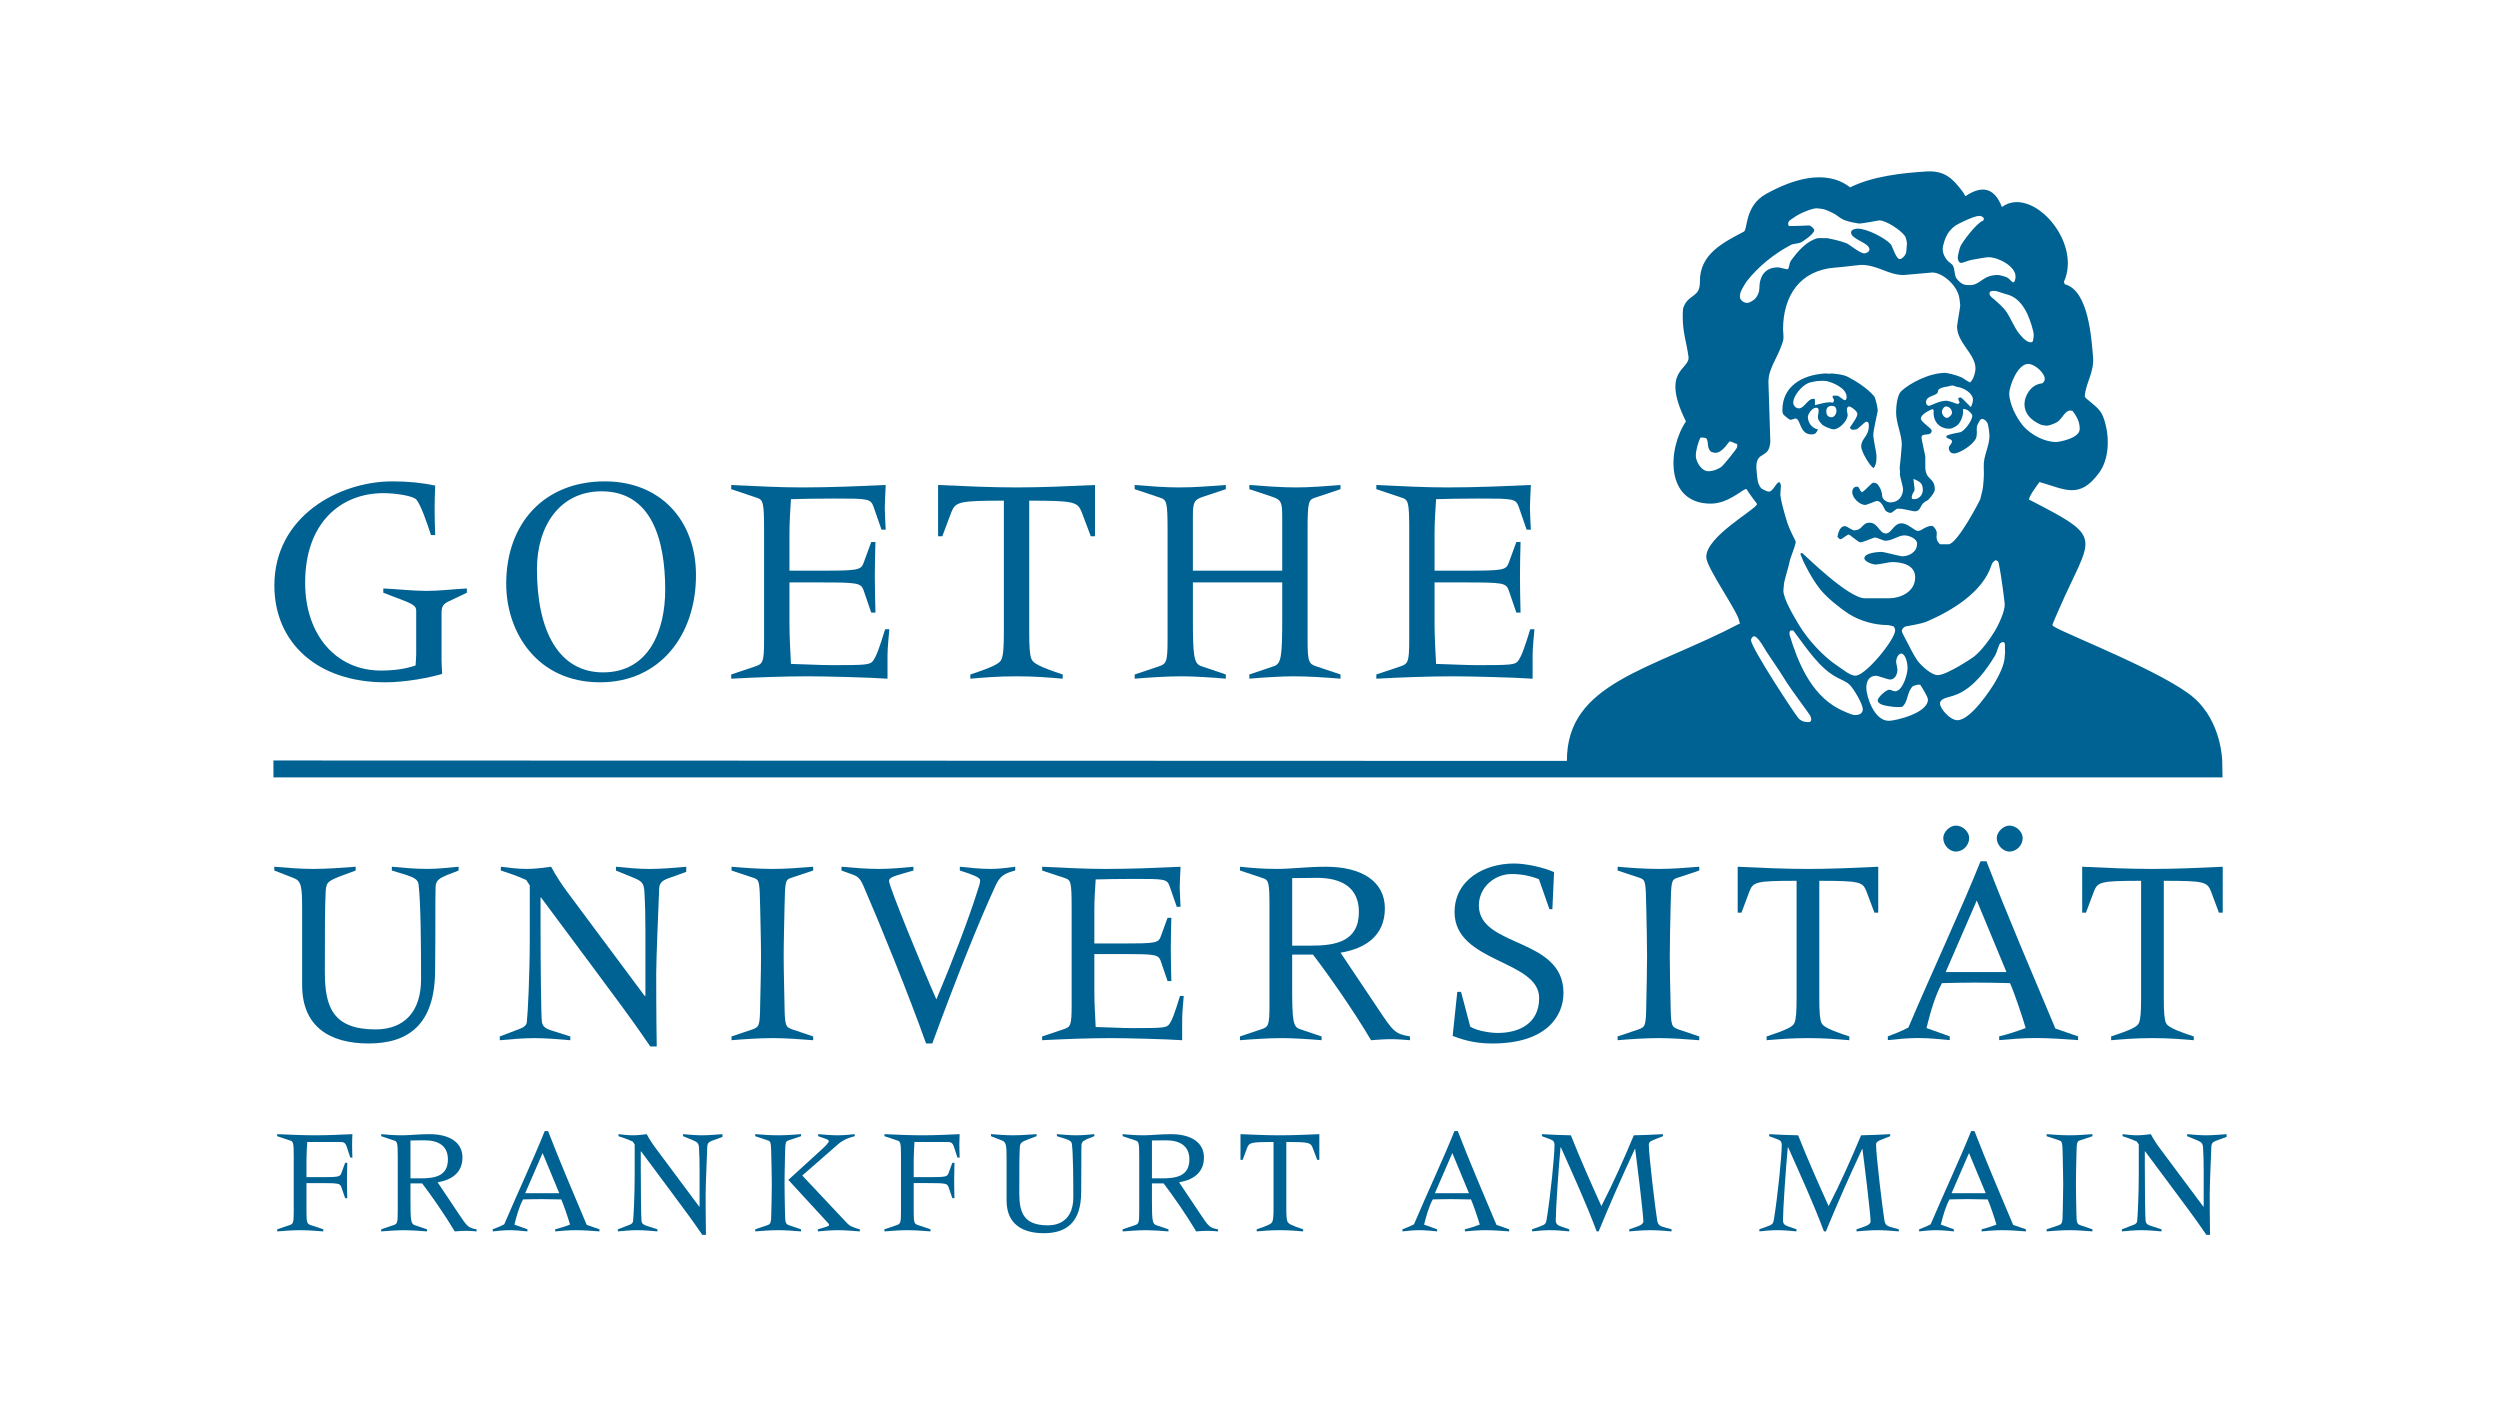 <?xml version="1.0" encoding="utf-8"?>
<!-- Generator: Adobe Illustrator 22.0.1, SVG Export Plug-In . SVG Version: 6.00 Build 0)  -->
<svg version="1.1" id="svg5346" xmlns:svg="http://www.w3.org/2000/svg"
	 xmlns="http://www.w3.org/2000/svg" xmlns:xlink="http://www.w3.org/1999/xlink" x="0px" y="0px" viewBox="0 0 1920 1080"
	 style="enable-background:new 0 0 1920 1080;" xml:space="preserve">
<style type="text/css">
	.st0{fill:#FFFFFF;}
	.st1{clip-path:url(#SVGID_3_);fill:url(#SVGID_4_);}
	.st2{clip-path:url(#SVGID_6_);fill:#006293;}
	.st3{fill-rule:evenodd;clip-rule:evenodd;fill:#006293;}
	.st4{fill:#006293;}
	.st5{clip-path:url(#SVGID_8_);fill:#006293;}
	.st6{clip-path:url(#SVGID_10_);fill:#006293;}
</style>
<rect class="st0" width="1920" height="1080"/>
<g>
	<g>
		<defs>
			<rect id="SVGID_9_" x="210.23" y="131.6" width="1499.77" height="816.8"/>
		</defs>
		<clipPath id="SVGID_2_">
			<use xlink:href="#SVGID_9_"  style="overflow:visible;"/>
		</clipPath>
		<path style="clip-path:url(#SVGID_2_);fill:#006293;" d="M1203.39,584.37c-0.26-60.2,64.43-69.63,132.94-105.58l-0.56-1.52
			c-0.57-6.9-25.07-40.87-25.36-49.27c-0.55-15.99,38.71-36.95,39.02-40.97c-2.84-3.74-5.7-7.51-8.18-11.5
			c-2.82-0.15-13.55,11.26-27.43,11.26c-34.8,0-33.46-41.54-19.02-63.17c-19.91-40.04,3.35-39.38,1.95-49.75
			c-1.43-10.59-4.42-18.62-4.39-29.88c0,0-0.25-6.07,0.63-8.27c4.07-10.21,12.69-6.92,12.54-19.41c-0.26-21.24,17.88-30,33.8-38.45
			c3.02-1.6,0.39-19.75,17.06-28.95c19.44-10.73,45.41-19.78,64.5-5.03c17.21-8.49,39.54-11.01,58.52-12.19
			c14.09-0.88,20.37,5.41,28.12,15.81l1.9,3.17c13.74-9.22,22.6-5.62,28.04,8.33c22.81-16.93,61.89,26.57,47.56,57.56l0.83,1.79
			c18.2,4.69,20.41,41.9,21.61,56.01c0.96,11.38-5.68,20.03-6.34,29.75c-0.09,1.24,1.93,2.58,2.71,3.24
			c8.42,7.01,10.67,8.32,13.38,19.2c2.82,11.34,2.22,26.54-5.1,36.54c-15.13,20.66-26.22,12.62-45.8,7.11
			c-1.96,2.67-7.85,10.56-8.11,13.43c59.43,30.5,48.12,26.81,23.21,84c-0.63,1.44-5.14,11.6-5.16,12.34
			c-0.02,0.71,1.48,1.42,1.95,1.69c10.76,6.25,84.82,35.25,106.55,54.13c21.64,18.8,21.9,48.69,21.9,48.69l0.23,12.54H210v-12.97
			L1203.39,584.37L1203.39,584.37L1203.39,584.37z M1395.27,159.97c-3.9,0-13.71,4.15-17.49,7.06c-1.37,1.05-4.46,2.33-4.46,4.65
			c0,1.22,0.34,1.68,0.56,1.88c1.25,0.22,15.74-0.42,15.74-0.42c1.42,0.48,3.69,2.44,3.69,3.66c0,2.87-8.88,8.8-10.1,9.35
			c-2.26,1.04-5.68,0.86-7.82,1.96c-12.99,6.83-24.95,16.59-33.61,27.56c-2.01,2.56-4.72,7.76-5.05,8.93
			c-0.34,1.23-0.49,2.19-0.49,3.41c0,1.95,2.32,4.64,5.85,4.64c1.22,0,4.82-1.98,6.1-3.5c1.71-2.01,2.99-4.91,2.99-7.47
			c0-9.15,3.96-16.34,14.33-16.34c1.22,0,6.1,1.46,7.32,1.46s1.14-4.51,2.51-6.44c5.44-7.66,12.3-15.27,20.68-17.46
			c0.46,0,1.38-0.14,7.27,0c4.84,0.97,10.29,2.12,15.05,4.01c1.59,0.61,10.15,7.7,13.5,7.7c0.97,0,3.9-1.16,3.9-2.93
			c0-5.49-14.14-7.68-14.14-13.17c0-2.62,4.51-2.93,5.12-2.93c7.13,0,21.03,7.11,25.49,12.11c0.85,0.92,4.02,11.3,6.7,11.3
			c2.19,0,5.12-3.6,5.12-5.85c0-1.22,0.49-4.63,0.49-5.85c0-1.22-0.53-4.66-1.69-6.24c-3.48-4.69-14.52-11.81-19.52-11.81
			c-0.18,0-12.99,2.44-15.12,2.44c-1.22,0-8.02-1.2-11.62-2.6c-2.74-1.04-5.08-3.21-7.28-4.55c-2.62-1.59-8.42-4.06-9.64-4.06
			C1398.44,160.46,1396.49,159.97,1395.27,159.97L1395.27,159.97L1395.27,159.97z M1519.89,165.82c-3.84,0-16.56,6.26-18.21,7.5
			c-5.59,4.21-7.72,8.55-9.45,15.77c-0.48,2.02-0.13,3.93,0.23,5.33c0.55,1.95,1.82,4.05,2.97,5.46c1.22,1.46,3.75,2.69,4.54,4.34
			c1.59,3.23,0.82,7.42,2.77,9.8c3.84,4.76,6.41,4.97,10.07,4.97c8.23,0,9.63-7.8,21.46-7.8c1.22,0,5.28,0.94,7.48,2.06
			c1.49,0.76,4.09,4.66,5.09,3.26c1.04-1.45,1.09-3.13,1.09-4.35c0-7.44-12.92-14.63-20.73-14.63c-1.22,0-8.83,1.16-13.22,2.08
			c-2.38,0.49-6.53,2.31-7.75,2.31c-1.77,0-2.68-2.13-2.68-4.15c0-1.22,0.95-5.36,1.95-8.29c0.98-2.89,12.52-18.39,17.41-19.96
			c0.52-0.32,0.65-0.72,0.67-1.28c0.03-0.61-0.1-0.89-0.67-1.43C1521.82,166.02,1521.11,165.82,1519.89,165.82L1519.89,165.82
			L1519.89,165.82z M1532.09,223.38c-1.22,0-2.83-0.04-3.62,0.6c-0.39,0.32-0.6,0.85-0.52,1.84c0.14,1.76,3.1,3.66,3.96,4.43
			c2.84,2.54,6.26,5.46,8.58,8.64c3.96,5.55,6.17,12.33,10.43,17.57c3.41,4.15,6.04,6.43,8.97,6.43c1.22,0,1.41-1.17,1.41-1.17
			c0.53-2.04,0.58-3.48,0.58-4.7c0-1.22-0.37-2.59-0.66-3.68c-2.45-9.43-7.47-24.03-19.82-27.21
			C1538.38,225.35,1533.31,223.38,1532.09,223.38L1532.09,223.38L1532.09,223.38z M1379.18,416.54c-0.53,2.99-4.66,13.21-4.66,14.34
			c0,1.22-4.39,15.85-4.39,17.07c0,1.22-0.49,4.39-0.49,5.61c0,6.53,8.2,20.06,11.86,26.22c6.89,11.46,18.71,24.48,30.16,31.93
			c3.57,2.32,8.79,6.92,12.94,7.2c0.53,0.07,0.91,0.01,1.32-0.1c8.52-1.91,29.56-27.89,29.56-34.76c0-1.22-0.54-2.1-1.27-3.01
			c-2.08-0.64-3.85-1.02-5.32-1.02c-9.08-0.06-20.54-3.07-29.32-8.74c-6.64-4.33-16.59-12.33-21.59-18.61
			c-4.27-5.3-8.2-11.97-11.19-18c-0.47-0.96-1.1-2.15-1.71-3.36l-2.3-5.59c0.08-0.79,0.25-0.76,0.2-0.93h1.22
			c2.85,2.42,35.26,34.44,47.82,34.67h19.02c7.93,0,19.81-4.57,19.81-16.1c0-10.06-11.22-11.71-18.04-11.71
			c-1.22,0-9.81,1.82-12.44,1.95c-1.28,0.06-8.54-1.95-8.54-4.88c0-4.21,10.85-4.88,13.41-4.88c1.22,0,14.39,3.41,15.61,3.41
			c4.57,0,11.46-2.75,11.46-9.75c0-3.84-6.16-6.34-9.75-6.34c-4.51,0-9.41,4.15-14.71,4.15c-1.22,0-6.49-2.53-7.71-2.53
			c-1.22,0-9.21,3.76-11.4,3.69c-1.93-0.05-7.75-5.91-8.97-5.91c-1.22,0-5.01,3.56-6.23,3.56c-1.22,0-1.57-1.4-2.43-1.76
			c0.37-0.87,0.99-8.3,5.87-8.3c1.22,0,5.58,3.21,6.8,3.21c6.89,0,6.16-5.85,11.95-5.85c6.83,0,7.38,8.29,12.68,8.29
			c4.33,0,5.79-7.8,11.95-7.8c5,0,9.94,5.85,12.68,5.85c2.81,0,5.73-3.9,10.73-3.9c1.22,0,3,2.69,3.49,4.22
			c0.43,1.4-0.01,2.85-0.01,4.31c0,1.46,0.56,3.28,1.35,4.07c0.67,0.67,0.78,1.54,2,1.54h5.79c6.71,0,24.14-33.47,24.5-34.81
			c0.91-3.35,2.14-8.84,2.14-10.06c0-1.22,0.92-6.6,0.49-14.4c-0.43-8.9,4.39-15.47,4.39-24.37c0-1.22-0.56-5.92-1.17-8.35
			c-0.73-2.8-3.64-4.95-5.39-4.06c-0.63,0.32-3.2,4.48-3.2,6.56c0,1.22,0.39,5.94-0.65,8.19c-2.32,5.12-12.64,11.56-16.91,11.56
			c-1.28,0-3.9-0.79-3.9-4.39c0-1.22,2.44-3.41,2.44-4.63c0-2.01-1.64-1.61-3.94-3.03c0,0-0.91-0.47,0-1.71
			c3.3-1.37,6.67-1.78,10.08-2.52c3.42-0.73,9.46-9.02,9.46-12.74c0-1.28-3.41-5.12-6.34-5.12c-1.22,0-0.84,0.65-0.84,0.65
			c0.66,3.36-1.51,9.59-4.43,11.9c-1.77,1.4-4.48,2.57-5.7,2.57c-1.22,0-3.43-0.25-3.98-0.42c-6.65-2.01-8.46-7.38-8.46-12.02
			c0-1.58,0.62-1-0.66-2.67c-1.31,0.36-9.1,3.83-9.1,7.3c0,2.74,8.29,7.32,8.29,9.27c0,5.06-7.8,1.04-7.8,5.37
			c0,1.22,2.92,13.6,2.92,14.82v7.44c0,10.91,7.32,7.8,7.32,17.74c0,2.01-4.51,7.83-6.03,8.44c-1.46,0.55-2.17,1.39-3.38,2.43
			c-1,1.32-0.84,1.48-1.9,3.27c-1.67,2.85-3.88,2.61-5.91,2.22c-4.96-0.95-7.23-1.8-11.31-1.8c-1.22,0-4.15,3.26-5.37,3.26
			c-1.22,0-3-0.72-4.09-1.88c-0.61-0.61-2.7-7.28-6.36-7.28c-1.22,0-7.84,3.05-9.06,3.05c-4.51,0-10-5.49-10-9.75
			c0-0.3,0.02-4.28,3.44-4.28c2.5,0,1.63,2.97,4.14,4.28c3.05-1.99,7.3-7.32,8.52-7.32c1.22,0,1.76,0.09,2.56,0.58
			c1.83,1.1,4.27,6.07,4.27,9.18c0,2.93,3.41,5.37,6.34,5.37c6.16,0,9.75-4.63,9.75-10.49c0-1.22-2.44-9.75-2.44-10.97
			c0-1.22-0.01-0.67,0.12-1.2c-0.12-1.51-0.13-2.99-0.3-3.9c0.17-0.42,1.65-16.36,1.65-17.58c0-8.35-4.39-16.4-4.39-25.12
			c0-3.6,0.66-13.05,3.95-16.16c6.64-6.28,21.78-14.08,33.85-14.08c1.22,0,8.8,1.74,12.58,3.51c1.16,0.49,4.8,3.43,6.5,3.79
			c2.48-2.06,4.09-7.55,4.09-10.72c0-11.1-14.15-19.57-14.15-32.19c0-1.22,2.44-14.88,2.44-16.1c0-1.22-0.43-3.75-0.67-5.64
			c-1.34-9.57-12.86-19.72-20.79-19.72c-1.22,0-20.73,1.95-21.95,1.95c-12.07,0-19.76-7.8-32.92-7.8c-1.22,0-13.25,1.65-19.53,2.07
			c-26.83,1.89-40.22,21.22-40.22,47.68c0,1.22,0.68,5.67,0.13,7.99c-3.11,12.32-11.35,20.97-11.35,32.01l1.46,46.09
			c-0.97,13.83-10.73,6.47-10.73,19.52c0,1.22,0.49,7.42,1.1,10.78c0.36,2.01,1.63,4.19,2.48,5.29c0.49,0.67,4.71,2.72,5.93,2.72
			c3.35,0,5.29-6.43,7.83-7.32c2.74,0.78,0.75,7.19,1.16,10.49c0.85,6.82,5.08,20.14,5.53,21.52c0.8,2.44,1.72,4.05,2.45,5.88
			C1376.57,411.02,1379.18,415.32,1379.18,416.54L1379.18,416.54L1379.18,416.54z M1305.9,336.09c-1.86,4.01-3.52,9.9-3.52,14.11
			c0,3.66,3.9,11.71,9.75,11.71c1.22,0,3.87-0.38,5.7-1.18c1.52-0.61,3.12-1.42,3.91-1.96c1.77-1.2,11.96-13.8,12.31-15.22
			c0.39-1.6,0-2.53,0-2.53c-2.11-0.57-4.36-2.05-5.58-2.05c-0.73,0-5.49,8.78-10.97,8.78c-1.22,0-2.15-0.48-3.08-0.65
			c-3.86-2.48-1.96-7.78-3.87-10.41C1308.95,335.93,1307.25,336.05,1305.9,336.09L1305.9,336.09L1305.9,336.09z M1499.41,296.06
			c-1.22,0-3.66,0.98-4.88,0.98c-0.19,0-6.1,0.91-6.1,3.17c0,4.39-9.27,2.93-9.27,8.78c0,1.22,0.97,2.68,2.19,2.68
			c1.46,0,8.05-3.9,13.17-3.9c2.93,0,8.05,2.44,8.78,2.44c1.22,0,1.15-0.56,1.7-1.18c-0.51-1.12-0.97-1.5-0.97-2.72
			c0-1.22,0.42-0.56,0.81-0.99h1.3c2.85,2.39,5.28,5.31,7.44,7.33c1.15-2.08,1.67-4.39,1.67-5.61c0-5.37-7.78-9.39-11.92-9.87
			C1501.75,296.98,1500.63,296.06,1499.41,296.06L1499.41,296.06L1499.41,296.06z M1557.69,279.48c-8.41,0-14.63,17.44-14.63,22.93
			c0,3.11,1.42,8.52,3.41,12.84c1.76,3.82,4.21,8.11,7.02,11.46c6.77,8.05,17.75,12.77,25.43,12.77c2.01,0,18.29-2.68,18.29-10
			c0-4.57-1.33-8.44-5.46-13.85c-5.42-2.1-7.65,6.02-11.97,8.58c-2.68,1.53-6.42,2.71-7.64,2.71c-1.22,0-3.75-0.28-5.33-1
			c-7.49-3.43-12.02-8.69-12.02-15.46c0-6.16,4.66-15.12,13.44-16.04c0.79-0.06,2.17-1.89,2.17-3.23
			C1570.38,286.31,1562.57,279.48,1557.69,279.48L1557.69,279.48L1557.69,279.48z M1494.53,312.16c-1.77,0-3.2,2.93-3.17,3.9
			c0.06,1.98,1.64,4.88,3.9,4.88c1.22,0,3.97-2.21,3.9-4.15C1499.1,314.84,1497.33,312.16,1494.53,312.16L1494.53,312.16
			L1494.53,312.16z M1476.73,376.3c0-4.94-1.98-6.45-7.22-8.49c0.39,4.61,0.85,6.02,0.88,8.24c0.02,1.22-1.95,3.35-1.92,4.57
			c0,0-0.6,1.56-0.04,2.21c0.45,0.53,0.49,0.53,1.71,0.53C1473.68,383.37,1476.73,380.2,1476.73,376.3L1476.73,376.3L1476.73,376.3z
			 M1532.6,430.2c-1.69,1.01-2.64,2.18-3.07,3.58c-6.71,21.28-31.14,35.52-49.74,43.57c-4.08,1.77-15.55,3.64-16.04,3.7
			c-1.03,0.18-3.13,1.7-3.13,3.53c0,1.22,2.65,5.91,4.23,8.9c2.26,4.27,4.54,9.14,7.65,13.7c2.22,3.25,10.88,11.77,16.16,11.3
			c7.44-0.66,25.86-13.06,27.01-13.92c5.98-4.48,12.83-14.07,16.43-20.04c2.68-4.51,7.53-14.58,7.53-20.19
			c0-1.22-2.42-21.38-4.58-31.51C1534.64,430.84,1534.12,430.73,1532.6,430.2L1532.6,430.2L1532.6,430.2z M1375.07,484.35
			c-1.25,0.7-0.55,3.63-0.55,3.63c5.74,18.77,15.56,44.94,37.69,56.41c2.19,1.1,9.68,4.78,12.3,4.78c1.34,0,6.1-0.12,6.1-4.39
			c0-4.39-7.08-15.84-10.01-18.83c-2.13-2.13-5.55-3.58-8.36-4.93c-14.63-7.01-24.48-22.97-34.92-36.68
			C1377.31,484.33,1375.83,483.92,1375.07,484.35L1375.07,484.35L1375.07,484.35z M1347.2,488.68c-1.22,0-2.44,1.71-2.44,2.93
			c0,5.79,34.28,57.89,36.7,60.27c2.99,2.93,6.47,2.66,7.69,2.66c1.22,0,0.99-0.23,1.43-0.66c0.96-0.93,0.02-3.42,0.02-3.42
			c0.01-1.22-15.26-20.73-20.69-29.94c-2.56-4.39-12.2-18.3-13.17-19.88C1355.52,498.67,1350.12,488.68,1347.2,488.68L1347.2,488.68
			L1347.2,488.68z M1460.38,501.9c-2.16-0.01-3.96,2.84-4.14,6.1c-0.07,1.22,0.98,5.12,0.98,6.34c0,2.56-1.28,7.56-5.85,7.56
			c-1.22,0-9.27-2.93-10.48-2.93c-5.06,0-7.56,3.72-7.56,9.27c0,6.22,5.79,25.36,17.32,25.36c4.57,0,30-5.73,30-16.34
			c0-2.32-5.8-11.27-5.99-11.45H1473c-1.9,0.45-2.85,0.66-3.82,1.11c-4.95,4.52-3.46,12.1-8.38,15.96c0,0-4.13,0.34-6.73-0.03
			c-5.03-0.7-11.97-1.32-11.97-5.1c0-1.95,6.1-8.05,9.02-8.05c1.22,0,2.92,1.22,4.14,1.22c6.22,0,9.76-13.59,9.76-17.8
			C1465.02,510.56,1464.13,502.94,1460.38,501.9L1460.38,501.9L1460.38,501.9z M1538.62,493.16c-1.02-0.04-1.43,0.22-2.2,0.67
			c-1.35,0.78-2.67,7.06-4.23,9.65c-6.76,11.23-15.93,23.81-28.49,29.48c-2.26,0.98-4.78,1.76-7.28,2.42
			c-2.5,0.67-6.52,1.94-6.52,4.81c0,3.9,7.62,12.93,13.41,12.93c10.24,0,26.06-24.33,28.81-29.08c2.87-4.94,7.41-13.35,7.52-20.03
			c0.29-4.02,0.29-0.9,0.14-6.82C1539.77,496.21,1540.09,493.21,1538.62,493.16L1538.62,493.16L1538.62,493.16z"/>
	</g>
	<path class="st3" d="M1401.86,286.79c3.92,0.49,4.38,0,4.89,0c3.91,0.49,8.75,0.76,12.29,2.59c6.1,3.11,15.2,8.78,20.38,15.06
		c0.85,1.04,2.68,8.57,2.68,10.89c0,1.22-3.42,14.78-3.41,18.78c0.01,2.88,2.44,14.15,2.44,15.36c0,2.5,0.32,6.67-2.1,9.98
		c-2.14-0.29-9.61-12.24-9.61-16.56c0-6.4,5.85-7.44,5.85-16.1c0-1.59-0.3-2.93-1.95-2.93c-1.22,0-6.4,5.85-7.62,5.84
		c0,0-2.62,0.81-3.9-0.01c-0.55-0.35-1.16-1.19-1.16-1.19c2.05-3.37,5.85-7.94,5.85-10.74c0-1.95-5.15-5.79-6.53-5.62
		c-2.97,0.97-0.73,5.16-0.97,7.11c-0.61,4.39-6.4,10.46-10.79,10.46c-2.13,0-7.62-2.4-8.84-3.67c-5.12-5.43-2.63-6.2-2.63-10.96
		c0-1.22-0.49-0.73-0.42-1.53c-0.31,0.07-0.31-0.42-1.53-0.42c-3.23,0-6.34,5.12-6.34,7.07c0,3.72,2.43,8.42,7.78,9.65
		c-1.59,3.38-2.72,3.76-5.1,3.76c-9.21,0-8.11-12.19-12.2-12.19c-1.22,0-2.44,0.97-3.66,0.97c-1.22,0-3.57-2.25-4.67-3.17
		c-2.01-1.65-1.68-3.48-1.68-4.64C1368.93,297.71,1382.69,287.95,1401.86,286.79L1401.86,286.79L1401.86,286.79z M1395.5,292.65
		c-2.47,0.49-5.08,0.81-6.91,1.61c-5.12,2.32-11.36,9.73-11.36,14.98c0,1.71,1.46,4.39,4.39,4.39c3.9,0,6.83-7.32,10.73-7.32
		c1.22,0,1.05-0.07,1.48,0.34c-0.02,1.37-0.02,2.83,0.08,4.49c6.06-1.36,8.77-2.63,13.97-1.96c0.08-0.67,0.57-0.67,0.57-1.89
		c0-1.22-0.98-1.22-0.98-2.44c0-1.22-0.07-0.56,0.33-0.98h3.27c1.22,0.01,4.45,3.42,5.67,3.42c1.22,0,1.46-1.22,1.46-2.44
		c0-6.65-10.19-10.97-15.34-12.19C1401.32,292.44,1399.52,292.33,1395.5,292.65L1395.5,292.65L1395.5,292.65z M1406.98,311.67
		c-2.86,0-4.39,1.46-4.39,4.39c0,1.58,0.61,4.39,4.15,4.39c1.95,0,3.66-2.62,3.66-4.88
		C1410.39,314.66,1410.27,311.67,1406.98,311.67L1406.98,311.67L1406.98,311.67z"/>
	<path class="st4" d="M352.22,668.57l-9.12,3.53c-5.4,2.28-8.32,4.15-8.53,8.5c-0.41,11.63,0,28.64-0.41,65.61
		c-0.41,40.24-20.14,55.18-51.05,55.18c-30.1,0-51.07-13.06-51.07-44.82v-58.32c0-17.42-0.59-21.59-6.43-23.88l-14.96-5.81v-2.9
		c10.19,0.83,19.95,1.67,29.69,1.67c11.01,0,21.8-0.85,32.81-1.67v2.9l-9.55,3.53c-11.42,4.36-13.09,5.2-13.48,12.45
		c-0.64,12.26-0.64,30.08-0.64,62.05c0,26.56,6.02,44,39,44c21.82,0,34.88-13.5,34.88-38.42c0-25.49-0.2-58.52-1.89-72.84
		c-0.39-3.73-3.51-5.38-9.12-7.25l-11.42-3.53v-2.9c8.94,0.83,17.85,1.67,26.99,1.67c7.89,0,15.98-0.85,24.28-1.67V668.57
		L352.22,668.57L352.22,668.57z"/>
	<path class="st4" d="M527.03,669.62l-13.91,4.97c-4.56,1.66-6.65,3.73-6.86,7.49c-0.62,16.79-2.28,53.53-2.28,65.58
		c0,8.5,0,32.35,0.4,56.01h-4.96c-13.29-19.69-27.61-38.6-41.72-57.68l-42.14-56.67h-0.41v23.26c0,27.41,0.41,68.28,1.03,72.23
		c0.63,3.33,2.09,4.97,8.12,6.84l13.7,4.36v2.89c-9.14-0.8-18.49-1.61-27.61-1.61c-8.94,0-17.62,0.82-26.56,1.61v-2.89l15.75-6.02
		c2.92-1.03,4.79-2.9,5-4.77c0.82-6.63,2.28-37.54,2.28-64.13V680l-2.69-4.15c-6.45-2.92-12.86-5.18-19.52-7.28v-2.9
		c6.66,0.83,13.3,1.67,19.93,1.67c6.22,0,12.44-0.85,18.67-1.67c3.94,7.26,8.32,13.91,13.29,20.55l58.73,78.86l0.41-0.41v-50.22
		c0-9.97-0.2-20.13-0.82-30.3c-0.41-5.81-2.08-7.48-8.1-9.95l-13.7-5.62v-2.9c8.5,0.83,17.24,1.67,25.74,1.67
		c9.33,0,18.68-0.85,28.23-1.67V669.62L527.03,669.62L527.03,669.62z"/>
	<path class="st4" d="M561.83,795.99l15.98-5.39c5.18-1.87,5.81-2.71,5.99-18.7c0.23-12.42,0.65-25.1,0.65-37.55
		c0-12.45-0.42-25.12-0.65-37.54c-0.41-19.52-0.61-20.97-4.56-22.44l-17.41-5.81v-2.9c9.94,0.83,20.13,1.67,31.74,1.67
		c10.37,0,20.54-0.85,30.94-1.67v2.9l-17.44,5.81c-3.95,1.46-4.15,2.92-4.56,22.44c-0.2,12.43-0.64,25.1-0.64,37.54
		c0,12.46,0.44,25.13,0.64,37.55c0.21,15.99,0.83,16.82,6.02,18.7l15.98,5.39v2.89c-9.76-0.8-21.8-1.61-30.94-1.61
		c-10.37,0-22.42,0.82-31.74,1.61V795.99L561.83,795.99L561.83,795.99z"/>
	<path class="st4" d="M646.28,665.67c9.55,0.83,19.31,1.67,28.84,1.67c8.73,0,17.65-0.85,26.38-1.67v2.9l-7.28,2.1
		c-9.55,2.69-11.42,3.71-11.42,5.99c0,4.38,26.58,68.9,36.34,90.9c12.65-30.26,24.26-60.17,31.53-83.22
		c1.25-3.74,2.07-6.02,2.07-8.3c0-2.28-6.43-4.58-15.58-7.48v-2.9c7.89,0.83,15.78,1.67,23.67,1.67c6.43,0,12.65-0.85,18.87-1.67
		v2.9c-8.92,2.28-11.83,4.59-15.14,11.63c-13.09,28.43-29.48,69.31-48.56,121.2h-4.76c-13.5-37.77-34.68-90.05-47.74-120.17
		c-3.33-7.66-4.76-8.29-11.42-10.55l-5.81-2.1V665.67L646.28,665.67L646.28,665.67z"/>
	<path class="st4" d="M823.01,696.82c0-19.52-0.64-20.97-5.17-22.44l-17.46-5.81v-2.9c17.24,0.83,33.01,1.67,48.77,1.67
		c19.75,0,39.27-0.85,57.51-1.67c-0.22,5.18-0.64,12.65-0.64,15.78c0,3.11,0.42,10.17,0.64,14.96h-2.92l-5.4-15.58
		c-2.06-5.83-3.7-5.83-27.59-5.83c-12.05,0-21.61,0.21-29.27,0.41c-0.41,7.28-1.03,14.96-1.03,23.66v25.53h21.57
		c25.13,0,27.41-0.41,29.28-4.97l5.38-14.75h2.91c-0.19,7.89-0.42,15.78-0.42,23.47c0,8.52,0.23,16.39,0.42,25.1h-2.91l-5.38-15.78
		c-1.87-4.53-4.15-4.97-29.28-4.97h-21.57v28.22c0,9.56,0.62,19.09,1.03,27.82c9.76,0.21,19.52,0.85,28.87,0.85
		c22.17,0,25.3-0.23,27.38-2.69c2.49-3.12,4.77-9.78,8.51-22.02h2.87c-0.4,6.01-1.21,12.23-1.21,18.28v15.73
		c-10.78-0.8-42.75-1.61-54.38-1.61c-18.26,0-38.19,0.82-53.14,1.61v-2.89l16.01-5.39c5.81-1.87,6.63-2.71,6.63-18.7V696.82
		L823.01,696.82L823.01,696.82z"/>
	<path class="st4" d="M992.39,726.27h14.12c19.3,0,37.12-3.1,37.12-25.94c0-18.24-12.63-26.14-32.15-26.14
		c-6.65,0-12.86,0.2-19.09,0.2V726.27L992.39,726.27L992.39,726.27z M952.34,795.99l15.98-5.39c5.79-1.87,6.63-2.71,6.63-18.7
		v-75.09c0-19.52-0.61-20.97-5.19-22.44l-17.42-5.81v-2.9c7.68,0.83,17.42,1.67,28.63,1.67c10.79,0,22.61-1.67,37.37-1.67
		c27.38,0,45.24,11.2,45.24,31.97c0,20.97-14.93,30.91-34.05,34.04l28.63,42.75c12.04,18.06,13.09,19.49,24.69,21.57v2.89
		c-4.76-0.38-9.74-0.8-14.49-0.8c-5.01,0-10.2,0.42-15.38,0.8c-13.27-22.38-31.76-48.97-44.62-65.75h-15.98v23.85
		c0,27,0.63,31.76,6.02,33.4l16.57,5.61v2.89c-8.91-0.8-22.82-1.61-30.06-1.61c-10.58,0-22.63,0.82-32.59,1.61V795.99L952.34,795.99
		L952.34,795.99z"/>
	<path class="st4" d="M1119.19,761.77h2.91l7.07,26.77c6.21,3.53,15.96,4.76,21.15,4.76c16.61,0,31.75-7.44,31.75-26.76
		c0-29.46-64.96-27-64.96-66c0-25.13,23.24-37.37,45.67-37.37c8.71,0,22,2.72,30.73,6.64l-1.27,28.45h-2.28l-8.08-23.05
		c-7.06-2.72-13.9-3.95-20.97-3.95c-13.07,0-25.13,10.19-25.13,24.1c0,32.59,64.98,24.28,64.98,67.24c0,18.05-13.51,38.8-54.41,38.8
		c-9.95,0-18.86-1.23-30.71-5.81L1119.19,761.77L1119.19,761.77L1119.19,761.77z"/>
	<path class="st4" d="M1242.32,795.99l15.98-5.39c5.21-1.87,5.84-2.71,6.02-18.7c0.23-12.42,0.62-25.1,0.62-37.55
		c0-12.45-0.39-25.12-0.62-37.54c-0.38-19.52-0.61-20.97-4.56-22.44l-17.44-5.81v-2.9c9.99,0.83,20.16,1.67,31.79,1.67
		c10.36,0,20.54-0.85,30.91-1.67v2.9l-17.44,5.81c-3.94,1.46-4.14,2.92-4.56,22.44c-0.23,12.43-0.64,25.1-0.64,37.54
		c0,12.46,0.41,25.13,0.64,37.55c0.21,15.99,0.81,16.82,6.02,18.7l15.98,5.39v2.89c-9.79-0.8-21.79-1.61-30.91-1.61
		c-10.39,0-22.44,0.82-31.79,1.61V795.99L1242.32,795.99L1242.32,795.99z"/>
	<path class="st4" d="M1334.56,665.67c18.06,0.83,35.88,1.67,53.97,1.67c18.05,0,35.91-0.85,53.96-1.67v35.27h-2.92l-6.22-16.59
		c-2.9-7.05-5-7.89-36.12-7.89v90.48c0,10.37,0.42,15.78,1.67,18.68c1.22,2.71,5.58,5.2,21.38,10.37v2.89
		c-9.78-0.8-18.9-1.61-31.76-1.61c-12.86,0-22,0.82-31.77,1.61v-2.89c15.78-5.18,20.34-7.67,21.36-10.37
		c1.26-2.9,1.66-8.3,1.66-18.68v-90.48c-31.12,0-33.21,0.84-36.11,7.89l-6.22,16.59h-2.9V665.67L1334.56,665.67L1334.56,665.67z"/>
	<path class="st4" d="M1543.26,654.01c-4.98,0-9.76-5.02-9.76-10.4c0-4.56,4.99-9.55,9.76-9.55c5.2,0,10.16,4.76,10.16,9.55
		C1553.43,649.2,1548.66,654.01,1543.26,654.01L1543.26,654.01L1543.26,654.01z M1518.15,691.57l-23.87,54.98h46.7L1518.15,691.57
		L1518.15,691.57L1518.15,691.57z M1502.18,654.01c-5.22,0-9.76-5.02-9.76-10.4c0-4.56,4.76-9.55,9.76-9.55
		c5.2,0,10.16,4.76,10.16,9.55C1512.34,649.2,1507.55,654.01,1502.18,654.01L1502.18,654.01L1502.18,654.01z M1449.85,795.94
		c5.01-1.85,10.83-4.13,15.8-6.84c18.06-42.55,40.47-90.29,55.4-127.63h4.56c16.62,43.16,35.29,86.33,52.91,128.44l17.44,6.02v2.89
		c-10.98-0.8-21.78-1.61-32.78-1.61c-9.35,0-18.47,0.82-27.81,1.61v-2.89c5.18-1.24,14.14-3.92,20.34-6.41
		c-2.49-8.73-9.12-28.24-12.02-34.47c-8.71-0.2-17.64-0.41-26.38-0.41c-8.7,0-17.22,0.21-25.92,0.41
		c-5.62,10.6-8.94,22.83-11.84,34.47l17.85,6.41v2.89c-8.11-0.8-16.21-1.61-24.51-1.61c-7.66,0-15.34,0.82-23.04,1.61V795.94
		L1449.85,795.94L1449.85,795.94z"/>
	<path class="st4" d="M1599.15,665.67c18.03,0.83,35.89,1.67,53.96,1.67c18.04,0,35.91-0.85,53.95-1.67v35.27h-2.92l-6.2-16.59
		c-2.9-7.05-5-7.89-36.14-7.89v90.48c0,10.37,0.43,15.78,1.66,18.68c1.26,2.71,5.61,5.2,21.37,10.37v2.89
		c-9.75-0.8-18.87-1.61-31.73-1.61c-12.88,0-22,0.82-31.76,1.61v-2.89c15.75-5.18,20.33-7.67,21.35-10.37
		c1.23-2.9,1.67-8.3,1.67-18.68v-90.48c-31.12,0-33.22,0.84-36.12,7.89l-6.22,16.59h-2.9V665.67L1599.15,665.67L1599.15,665.67z"/>
	<path class="st4" d="M319.64,469.57c0-3.72-0.94-5.1-11.36-9.04l-13.91-5.31v-3.27c11.13,0.46,22.25,1.85,33.38,1.85
		c10.42,0,20.61-1.4,30.8-1.85v3.27l-14.59,6.95c-4.17,2.07-4.85,4.37-4.85,9.25v35.68c0,2.33,0.23,6.27,0.46,10.42
		c-8.8,2.8-28.04,6.5-43.57,6.5c-52.82,0-85.29-30.83-85.29-74.37c0-53.11,49.61-79.96,90.62-79.96c12.75,0,22.94,1.14,32.9,3.24
		c-0.23,6.02-0.45,12.04-0.45,17.85c0,6.71,0.23,13.43,0.45,20.16H331c-3.24-9.96-7.64-22.73-11.12-27.13
		c-2.33-3.01-16.21-5.08-25.27-5.08c-32.67,0-60.26,22.46-60.26,68.81c0,39.9,23.64,67.44,58.18,67.44c9.71,0,18.54-1.14,26.63-3.9
		c0.25-3.5,0.48-6.95,0.48-8.57V469.57L319.64,469.57L319.64,469.57z"/>
	<path class="st4" d="M510.88,452.89c0-38.71-10.67-75.56-48.89-75.56c-32.24,0-49.61,26.88-49.61,59.8
		c0,47.75,16.91,79.26,50.77,79.26C498.36,516.38,510.88,484.39,510.88,452.89L510.88,452.89L510.88,452.89z M388.77,448.26
		c0-46.13,28.96-78.57,75.76-78.57c42.66,0,69.99,29.92,69.99,72.07c0,45.89-27.59,82.26-73.69,82.26
		C412.62,524.02,388.77,485.78,388.77,448.26L388.77,448.26L388.77,448.26z"/>
	<path class="st4" d="M586.81,407.24c0-21.79-0.7-23.44-5.79-25.03l-19.44-6.53v-3.21c19.22,0.91,36.85,1.87,54.44,1.87
		c22.02,0,43.82-0.96,64.2-1.87c-0.23,5.77-0.71,14.14-0.71,17.6c0,3.47,0.48,11.37,0.71,16.69h-3.24l-6.04-17.4
		c-2.32-6.47-4.15-6.47-30.82-6.47c-13.42,0-24.1,0.23-32.67,0.46c-0.47,8.11-1.15,16.69-1.15,26.4v28.52h24.09
		c28.05,0,30.6-0.45,32.69-5.54l6.02-16.47h3.24c-0.23,8.81-0.48,17.61-0.48,26.18c0,9.5,0.25,18.33,0.48,28.04h-3.24l-6.02-17.59
		c-2.1-5.11-4.65-5.59-32.69-5.59h-24.09v31.55c0,10.65,0.68,21.3,1.15,31.03c10.9,0.25,21.8,0.95,32.22,0.95
		c24.78,0,28.27-0.26,30.57-3c2.81-3.5,5.34-10.92,9.53-24.58H683c-0.47,6.7-1.39,13.66-1.39,20.41v17.58
		c-12.07-0.91-47.74-1.83-60.73-1.83c-20.39,0-42.62,0.91-59.31,1.83V518L579.4,512c6.5-2.12,7.41-3.03,7.41-20.89V407.24
		L586.81,407.24L586.81,407.24z"/>
	<path class="st4" d="M720.45,372.47c20.18,0.91,40.08,1.87,60.26,1.87c20.16,0,40.08-0.96,60.26-1.87v39.4h-3.24l-6.98-18.53
		c-3.24-7.88-5.56-8.83-40.31-8.83v101.05c0,11.58,0.43,17.6,1.85,20.86c1.39,3.01,6.24,5.79,23.87,11.58v3.24
		c-10.9-0.91-21.09-1.83-35.45-1.83c-14.39,0-24.58,0.91-35.48,1.83V518c17.62-5.79,22.73-8.57,23.89-11.58
		c1.39-3.26,1.85-9.28,1.85-20.86V384.51c-34.77,0-37.07,0.94-40.33,8.83l-6.95,18.53h-3.24V372.47L720.45,372.47L720.45,372.47z"/>
	<path class="st4" d="M871.43,518l17.85-5.99c6.48-2.12,7.41-3.03,7.41-20.89v-83.87c0-21.79-0.7-23.44-5.79-25.03l-19.46-6.53
		v-3.21c11.81,0.91,23.19,1.87,34.08,1.87c11.79,0,23.61-0.96,35.9-1.87v3.21l-17.37,5.8c-6.95,2.33-7.92,3.97-7.92,15.32v41.47
		h68.61V396.8c0-11.35-0.91-13-7.86-15.32l-17.39-5.8v-3.21c12.31,0.91,24.11,1.87,35.95,1.87c10.87,0,22.23-0.96,34.07-1.87v3.21
		l-19.48,6.53c-5.11,1.6-5.79,3.24-5.79,25.03v83.87c0,17.86,0.91,18.77,7.39,20.89l17.88,5.99v3.24
		c-11.13-0.91-24.59-1.83-36.42-1.83c-8.09,0-23.62,0.91-33.59,1.83V518l18.54-6.27c6.02-1.84,6.71-7.16,6.71-37.29V447.3h-68.61
		v27.13c0,30.13,0.74,35.45,6.76,37.29l18.53,6.27v3.24c-9.96-0.91-25.48-1.83-33.61-1.83c-11.82,0-25.25,0.91-36.37,1.83V518
		L871.43,518L871.43,518z"/>
	<path class="st4" d="M1082.29,407.24c0-21.79-0.69-23.44-5.8-25.03l-19.47-6.53v-3.21c19.23,0.91,36.86,1.87,54.46,1.87
		c22.03,0,43.82-0.96,64.21-1.87c-0.23,5.77-0.71,14.14-0.71,17.6c0,3.47,0.48,11.37,0.71,16.69h-3.25l-6.01-17.4
		c-2.32-6.47-4.19-6.47-30.85-6.47c-13.42,0-24.1,0.23-32.66,0.46c-0.49,8.11-1.18,16.69-1.18,26.4v28.52h24.1
		c28.07,0,30.6-0.45,32.69-5.54l6.03-16.47h3.23c-0.23,8.81-0.46,17.61-0.46,26.18c0,9.5,0.23,18.33,0.46,28.04h-3.23l-6.03-17.59
		c-2.09-5.11-4.62-5.59-32.69-5.59h-24.1v31.55c0,10.65,0.68,21.3,1.18,31.03c10.89,0.25,21.78,0.95,32.2,0.95
		c24.78,0,28.25-0.26,30.59-3c2.79-3.5,5.32-10.92,9.52-24.58h3.23c-0.47,6.7-1.41,13.66-1.41,20.41v17.58
		c-12.04-0.91-47.75-1.83-60.7-1.83c-20.39,0-42.62,0.91-59.34,1.83V518l17.86-5.99c6.46-2.12,7.41-3.03,7.41-20.89V407.24
		L1082.29,407.24L1082.29,407.24z"/>
	<path class="st4" d="M212.88,944.1l8.96-3.03c3.28-1.05,3.74-1.51,3.74-10.46v-42.14c0-10.94-0.34-11.79-2.89-12.59l-9.81-3.28
		v-1.57c10.26,0.43,19.67,0.88,29.23,0.88c9.55,0,19.11-0.45,28.55-0.88c-0.14,2.64-0.25,5.42-0.25,8.09c0,3.28,0.12,6.66,0.25,9.92
		h-1.64l-2.78-8.5c-1.3-3.49-2.69-3.49-5.95-3.49h-24.33c-0.25,4.65-0.59,9.33-0.59,13.95v13.06h10.26c14.07,0,15.37-0.24,16.42-2.8
		l3.04-8.25h1.61c-0.11,4.41-0.23,8.85-0.23,13.16c0,4.77,0.11,9.19,0.23,14.05h-1.61l-3.04-8.81c-1.05-2.57-2.35-2.79-16.42-2.79
		h-10.26v22c0,8.95,0.48,9.4,3.97,10.46l8.96,3.03v1.61c-6.29-0.45-11.17-0.93-18.03-0.93c-5.72,0-11.31,0.48-17.37,0.93V944.1
		L212.88,944.1L212.88,944.1z"/>
	<path class="st4" d="M315.24,904.97h7.91c10.83,0,20.84-1.72,20.84-14.54c0-10.26-7.09-14.68-18.03-14.68
		c-3.74,0-7.22,0.13-10.72,0.13V904.97L315.24,904.97L315.24,904.97z M292.77,944.1l8.96-3.03c3.26-1.05,3.74-1.51,3.74-10.46
		v-42.14c0-10.94-0.37-11.79-2.92-12.59l-9.78-3.28v-1.57c4.31,0.43,9.78,0.88,16.07,0.88c6.04,0,12.7-0.88,20.95-0.88
		c15.37,0,25.37,6.24,25.37,17.92c0,11.74-8.39,17.33-19.09,19.04l16.06,24.01c6.77,10.15,7.34,10.94,13.86,12.11v1.61
		c-2.67-0.23-5.45-0.45-8.14-0.45c-2.78,0-5.72,0.23-8.62,0.45c-7.46-12.56-17.83-27.44-25.03-36.88h-8.96v13.38
		c0,15.13,0.34,17.8,3.38,18.74l9.32,3.15v1.61c-5.02-0.45-12.83-0.93-16.9-0.93c-5.95,0-12.7,0.48-18.28,0.93V944.1L292.77,944.1
		L292.77,944.1z"/>
	<path class="st4" d="M416.72,885.55l-13.38,30.85h26.19L416.72,885.55L416.72,885.55L416.72,885.55z M378.42,944.1
		c2.78-1.05,6.06-2.35,8.84-3.83c10.15-23.87,22.71-50.66,31.1-71.62h2.56c9.3,24.22,19.79,48.43,29.68,72.05l9.78,3.4v1.61
		c-6.18-0.45-12.22-0.93-18.4-0.93c-5.24,0-10.35,0.48-15.59,0.93v-1.61c2.89-0.71,7.91-2.23,11.4-3.6
		c-1.39-4.9-5.11-15.82-6.75-19.34c-4.9-0.12-9.89-0.23-14.8-0.23c-4.88,0-9.65,0.11-14.52,0.23c-3.17,5.93-5.02,12.8-6.64,19.34
		l9.99,3.6v1.61c-4.54-0.45-9.08-0.93-13.73-0.93c-4.31,0-8.62,0.48-12.92,0.93V944.1L378.42,944.1L378.42,944.1z"/>
	<path class="st4" d="M554.86,873.16l-7.8,2.83c-2.55,0.91-3.71,2.1-3.85,4.17c-0.34,9.44-1.28,30.04-1.28,36.8
		c0,4.81,0,18.17,0.23,31.44h-2.78c-7.46-11.06-15.48-21.66-23.39-32.37l-23.64-31.78h-0.23v13.04c0,15.36,0.23,38.3,0.57,40.51
		c0.36,1.87,1.16,2.81,4.56,3.84l7.66,2.46v1.61c-5.11-0.45-10.33-0.93-15.48-0.93c-4.99,0-9.89,0.48-14.89,0.93v-1.61l8.84-3.4
		c1.62-0.54,2.67-1.6,2.78-2.67c0.48-3.68,1.28-21.06,1.28-35.97v-23.05l-1.51-2.33c-3.6-1.62-7.23-2.9-10.94-4.08v-1.57
		c3.71,0.43,7.45,0.88,11.17,0.88c3.49,0,7-0.45,10.49-0.88c2.21,4.04,4.65,7.77,7.45,11.48l32.94,44.23l0.23-0.23v-28.18
		c0-5.58-0.11-11.33-0.46-17c-0.23-3.24-1.16-4.18-4.54-5.59l-7.68-3.15v-1.57c4.77,0.43,9.65,0.88,14.44,0.88
		c5.22,0,10.46-0.45,15.82-0.88V873.16L554.86,873.16L554.86,873.16z"/>
	<path class="st4" d="M628.13,944.1c6.52-1.85,8.62-2.46,8.62-3.26c0-0.91-0.94-1.64-1.99-2.81l-29.33-31.87l24.55-22.36
		c4.22-3.83,6.54-6.27,6.54-7.44c0-1.29-3.26-2-8.17-3.76v-1.57c5.02,0.43,10.15,0.88,15.15,0.88c4.32,0,8.64-0.45,12.92-0.88v1.57
		c-3.14,0.83-8.14,2.13-12.69,6.09l-27.59,24.1l34.23,36.41c0.68,0.73,2.44,2.24,2.78,2.33c1.18,0.61,4.31,1.86,7.22,2.58v1.61
		c-5.59-0.45-11.42-0.93-17.11-0.93c-5.12,0-10.13,0.48-15.15,0.93V944.1L628.13,944.1L628.13,944.1z M580.04,944.1l8.98-3.03
		c2.9-1.05,3.26-1.51,3.35-10.46c0.14-7.01,0.37-14.1,0.37-21.08c0-6.97-0.23-14.09-0.37-21.06c-0.23-10.94-0.32-11.79-2.55-12.59
		l-9.78-3.28v-1.57c5.59,0.43,11.29,0.88,17.83,0.88c5.81,0,11.51-0.45,17.33-0.88v1.57l-9.78,3.28c-2.22,0.8-2.33,1.65-2.56,12.59
		c-0.12,6.97-0.34,14.09-0.34,21.06c0,6.98,0.23,14.07,0.34,21.08c0.11,8.95,0.45,9.4,3.37,10.46l8.96,3.03v1.61
		c-5.44-0.45-12.22-0.93-17.33-0.93c-5.81,0-12.59,0.48-17.83,0.93V944.1L580.04,944.1L580.04,944.1z"/>
	<path class="st4" d="M679.25,944.1l8.96-3.03c3.26-1.05,3.74-1.51,3.74-10.46v-42.14c0-10.94-0.36-11.79-2.92-12.59l-9.78-3.28
		v-1.57c10.23,0.43,19.67,0.88,29.22,0.88c9.53,0,19.09-0.45,28.52-0.88c-0.11,2.64-0.23,5.42-0.23,8.09c0,3.28,0.12,6.66,0.23,9.92
		h-1.64l-2.8-8.5c-1.28-3.49-2.67-3.49-5.93-3.49H702.3c-0.25,4.65-0.57,9.33-0.57,13.95v13.06h10.24c14.06,0,15.36-0.24,16.41-2.8
		l3.03-8.25h1.62c-0.11,4.41-0.23,8.85-0.23,13.16c0,4.77,0.11,9.19,0.23,14.05h-1.62l-3.03-8.81c-1.05-2.57-2.35-2.79-16.41-2.79
		h-10.24v22c0,8.95,0.46,9.4,3.97,10.46l8.93,3.03v1.61c-6.27-0.45-11.17-0.93-18.03-0.93c-5.7,0-11.31,0.48-17.35,0.93V944.1
		L679.25,944.1L679.25,944.1z"/>
	<path class="st4" d="M840.47,872.59l-5.13,2.01c-3.01,1.27-4.65,2.3-4.76,4.76c-0.23,6.53,0,16.07-0.23,36.77
		c-0.23,22.6-11.31,30.97-28.64,30.97c-16.89,0-28.66-7.32-28.66-25.11v-32.74c0-9.78-0.34-12.11-3.6-13.39l-8.39-3.28v-1.57
		c5.72,0.43,11.19,0.88,16.67,0.88c6.16,0,12.22-0.45,18.37-0.88v1.57l-5.36,2.01c-6.38,2.43-7.32,2.92-7.54,6.97
		c-0.37,6.89-0.37,16.85-0.37,34.82c0,14.91,3.37,24.67,21.91,24.67c12.22,0,19.56-7.57,19.56-21.51c0-14.35-0.11-32.86-1.07-40.87
		c-0.23-2.12-1.96-3.05-5.11-4.07l-6.41-2.01v-1.57c5,0.43,10.01,0.88,15.14,0.88c4.42,0,8.96-0.45,13.61-0.88V872.59L840.47,872.59
		L840.47,872.59z"/>
	<path class="st4" d="M884.7,904.97h7.93c10.8,0,20.81-1.72,20.81-14.54c0-10.26-7.09-14.68-18.07-14.68
		c-3.7,0-7.19,0.13-10.68,0.13V904.97L884.7,904.97L884.7,904.97z M862.21,944.1l9-3.03c3.24-1.05,3.71-1.51,3.71-10.46v-42.14
		c0-10.94-0.34-11.79-2.92-12.59l-9.8-3.28v-1.57c4.33,0.43,9.8,0.88,16.07,0.88c6.04,0,12.69-0.88,20.97-0.88
		c15.38,0,25.39,6.24,25.39,17.92c0,11.74-8.4,17.33-19.11,19.04l16.07,24.01c6.76,10.15,7.33,10.94,13.85,12.11v1.61
		c-2.68-0.23-5.47-0.45-8.15-0.45c-2.77,0-5.7,0.23-8.61,0.45c-7.47-12.56-17.8-27.44-25.03-36.88h-8.96v13.38
		c0,15.13,0.36,17.8,3.37,18.74l9.32,3.15v1.61c-5.02-0.45-12.81-0.93-16.89-0.93c-5.93,0-12.67,0.48-18.3,0.93V944.1L862.21,944.1
		L862.21,944.1z"/>
	<path class="st4" d="M952.7,871.03c10.13,0.43,20.14,0.88,30.28,0.88c10.13,0,20.12-0.45,30.27-0.88v19.74h-1.63l-3.51-9.3
		c-1.61-3.94-2.77-4.43-20.22-4.43v50.76c0,5.81,0.23,8.86,0.91,10.49c0.69,1.5,3.13,2.93,12.01,5.81v1.61
		c-5.49-0.45-10.6-0.93-17.82-0.93c-7.24,0-12.33,0.48-17.84,0.93v-1.61c8.87-2.89,11.44-4.31,12-5.81
		c0.71-1.62,0.93-4.67,0.93-10.49v-50.76c-17.5,0-18.6,0.48-20.25,4.43l-3.48,9.3h-1.65V871.03L952.7,871.03L952.7,871.03z"/>
	<path class="st4" d="M1115.39,885.55L1102,916.4h26.19L1115.39,885.55L1115.39,885.55L1115.39,885.55z M1077.11,944.1
		c2.77-1.05,6.04-2.35,8.82-3.83c10.12-23.87,22.7-50.66,31.09-71.62h2.55c9.33,24.22,19.79,48.43,29.71,72.05l9.77,3.4v1.61
		c-6.15-0.45-12.21-0.93-18.41-0.93c-5.24,0-10.35,0.48-15.6,0.93v-1.61c2.95-0.71,7.93-2.23,11.43-3.6
		c-1.4-4.9-5.13-15.82-6.76-19.34c-4.9-0.12-9.92-0.23-14.79-0.23c-4.87,0-9.68,0.11-14.56,0.23c-3.14,5.93-5.01,12.8-6.66,19.34
		l10.03,3.6v1.61c-4.54-0.45-9.07-0.93-13.75-0.93c-4.3,0-8.62,0.48-12.89,0.93V944.1L1077.11,944.1L1077.11,944.1z"/>
	<path class="st4" d="M1176.61,944.1l6.19-2.23c4.07-1.48,4.53-2.08,5.13-5.9c2.92-18.2,5.93-48.12,5.93-56.73
		c0-2.08-0.82-3.36-3.01-4.17l-6.65-2.47v-1.57c7.47,0.43,15.27,0.77,22.25,0.88c7.2,18.29,15.26,36.3,23.41,54.38
		c9.2-17.85,17.24-36.09,24.91-54.38c6.88-0.11,14.53-0.45,22.36-0.88v1.57l-5.13,2.01c-4.77,1.84-5.7,2.55-5.7,4.63
		c0,8.04,5.13,50.52,6.4,57.88c0.62,3.58,1.99,4.41,4.77,5.24l6.29,1.74v1.61c-5.36-0.45-10.83-0.93-16.3-0.93
		c-5.47,0-10.83,0.48-16.19,0.93v-1.61l5.72-1.97c3.95-1.29,5.11-2.94,5.11-3.99c0-5.81-5.47-50.04-6.27-55.74h-0.25
		c-10.24,22-19.09,42.05-27.81,63.31h-1.53c-8.27-22.11-18.06-43.32-27.5-64.59h-0.23c-1.5,15.37-3.68,48.17-3.68,55.99
		c0,2.67,1.04,3.84,4.28,4.9l6.07,2.08v1.61c-5.02-0.45-9.92-0.93-14.91-0.93c-4.56,0-9.08,0.48-13.64,0.93V944.1L1176.61,944.1
		L1176.61,944.1z"/>
	<path class="st4" d="M1351.17,944.1l6.16-2.23c4.07-1.48,4.53-2.08,5.13-5.9c2.91-18.2,5.93-48.12,5.93-56.73
		c0-2.08-0.83-3.36-3.01-4.17l-6.66-2.47v-1.57c7.46,0.43,15.27,0.77,22.25,0.88c7.23,18.29,15.25,36.3,23.4,54.38
		c9.2-17.85,17.26-36.09,24.94-54.38c6.87-0.11,14.55-0.45,22.34-0.88v1.57l-5.1,2.01c-4.79,1.84-5.73,2.55-5.73,4.63
		c0,8.04,5.11,50.52,6.41,57.88c0.57,3.58,1.99,4.41,4.76,5.24l6.3,1.74v1.61c-5.36-0.45-10.83-0.93-16.3-0.93
		c-5.47,0-10.83,0.48-16.19,0.93v-1.61l5.72-1.97c3.94-1.29,5.11-2.94,5.11-3.99c0-5.81-5.47-50.04-6.3-55.74h-0.2
		c-10.26,22-19.13,42.05-27.86,63.31h-1.5c-8.25-22.11-18.06-43.32-27.5-64.59h-0.23c-1.5,15.37-3.71,48.17-3.71,55.99
		c0,2.67,1.04,3.84,4.33,4.9l6.04,2.08v1.61c-5.01-0.45-9.9-0.93-14.91-0.93c-4.53,0-9.07,0.48-13.61,0.93V944.1L1351.17,944.1
		L1351.17,944.1z"/>
	<path class="st4" d="M1512.2,885.55l-13.4,30.85h26.24L1512.2,885.55L1512.2,885.55L1512.2,885.55z M1473.9,944.1
		c2.8-1.05,6.07-2.35,8.84-3.83c10.15-23.87,22.71-50.66,31.1-71.62h2.56c9.3,24.22,19.81,48.43,29.69,72.05l9.8,3.4v1.61
		c-6.21-0.45-12.25-0.93-18.4-0.93c-5.24,0-10.4,0.48-15.62,0.93v-1.61c2.9-0.71,7.91-2.23,11.4-3.6
		c-1.39-4.9-5.11-15.82-6.72-19.34c-4.88-0.12-9.92-0.23-14.8-0.23c-4.9,0-9.66,0.11-14.56,0.23c-3.15,5.93-5,12.8-6.64,19.34
		l10.03,3.6v1.61c-4.53-0.45-9.09-0.93-13.75-0.93c-4.31,0-8.62,0.48-12.93,0.93V944.1L1473.9,944.1L1473.9,944.1z"/>
	<path class="st4" d="M1571.83,944.1l8.98-3.03c2.92-1.05,3.26-1.51,3.37-10.46c0.11-7.01,0.36-14.1,0.36-21.08
		c0-6.97-0.25-14.09-0.36-21.06c-0.21-10.94-0.36-11.79-2.55-12.59l-9.81-3.28v-1.57c5.59,0.43,11.31,0.88,17.84,0.88
		c5.8,0,11.51-0.45,17.33-0.88v1.57l-9.75,3.28c-2.24,0.8-2.34,1.65-2.58,12.59c-0.12,6.97-0.34,14.09-0.34,21.06
		c0,6.98,0.23,14.07,0.34,21.08c0.11,8.95,0.45,9.4,3.35,10.46l8.98,3.03v1.61c-5.47-0.45-12.22-0.93-17.33-0.93
		c-5.85,0-12.58,0.48-17.84,0.93V944.1L1571.83,944.1L1571.83,944.1z"/>
	<path class="st4" d="M1710,873.16l-7.83,2.83c-2.54,0.91-3.7,2.1-3.84,4.17c-0.34,9.44-1.26,30.04-1.26,36.8
		c0,4.81,0,18.17,0.23,31.44h-2.8c-7.43-11.06-15.47-21.66-23.39-32.37l-23.63-31.78h-0.26v13.04c0,15.36,0.26,38.3,0.61,40.51
		c0.36,1.87,1.16,2.81,4.54,3.84l7.68,2.46v1.61c-5.13-0.45-10.37-0.93-15.48-0.93c-5.04,0-9.89,0.48-14.93,0.93v-1.61l8.89-3.4
		c1.62-0.54,2.67-1.6,2.78-2.67c0.46-3.68,1.27-21.06,1.27-35.97v-23.05l-1.5-2.33c-3.63-1.62-7.23-2.9-10.94-4.08v-1.57
		c3.72,0.43,7.43,0.88,11.17,0.88c3.49,0,6.97-0.45,10.51-0.88c2.17,4.04,4.61,7.77,7.41,11.48l32.97,44.23l0.23-0.23v-28.18
		c0-5.58-0.11-11.33-0.48-17c-0.23-3.24-1.17-4.18-4.53-5.59l-7.67-3.15v-1.57c4.75,0.43,9.65,0.88,14.44,0.88
		c5.25,0,10.46-0.45,15.82-0.88V873.16L1710,873.16L1710,873.16z"/>
</g>
</svg>
